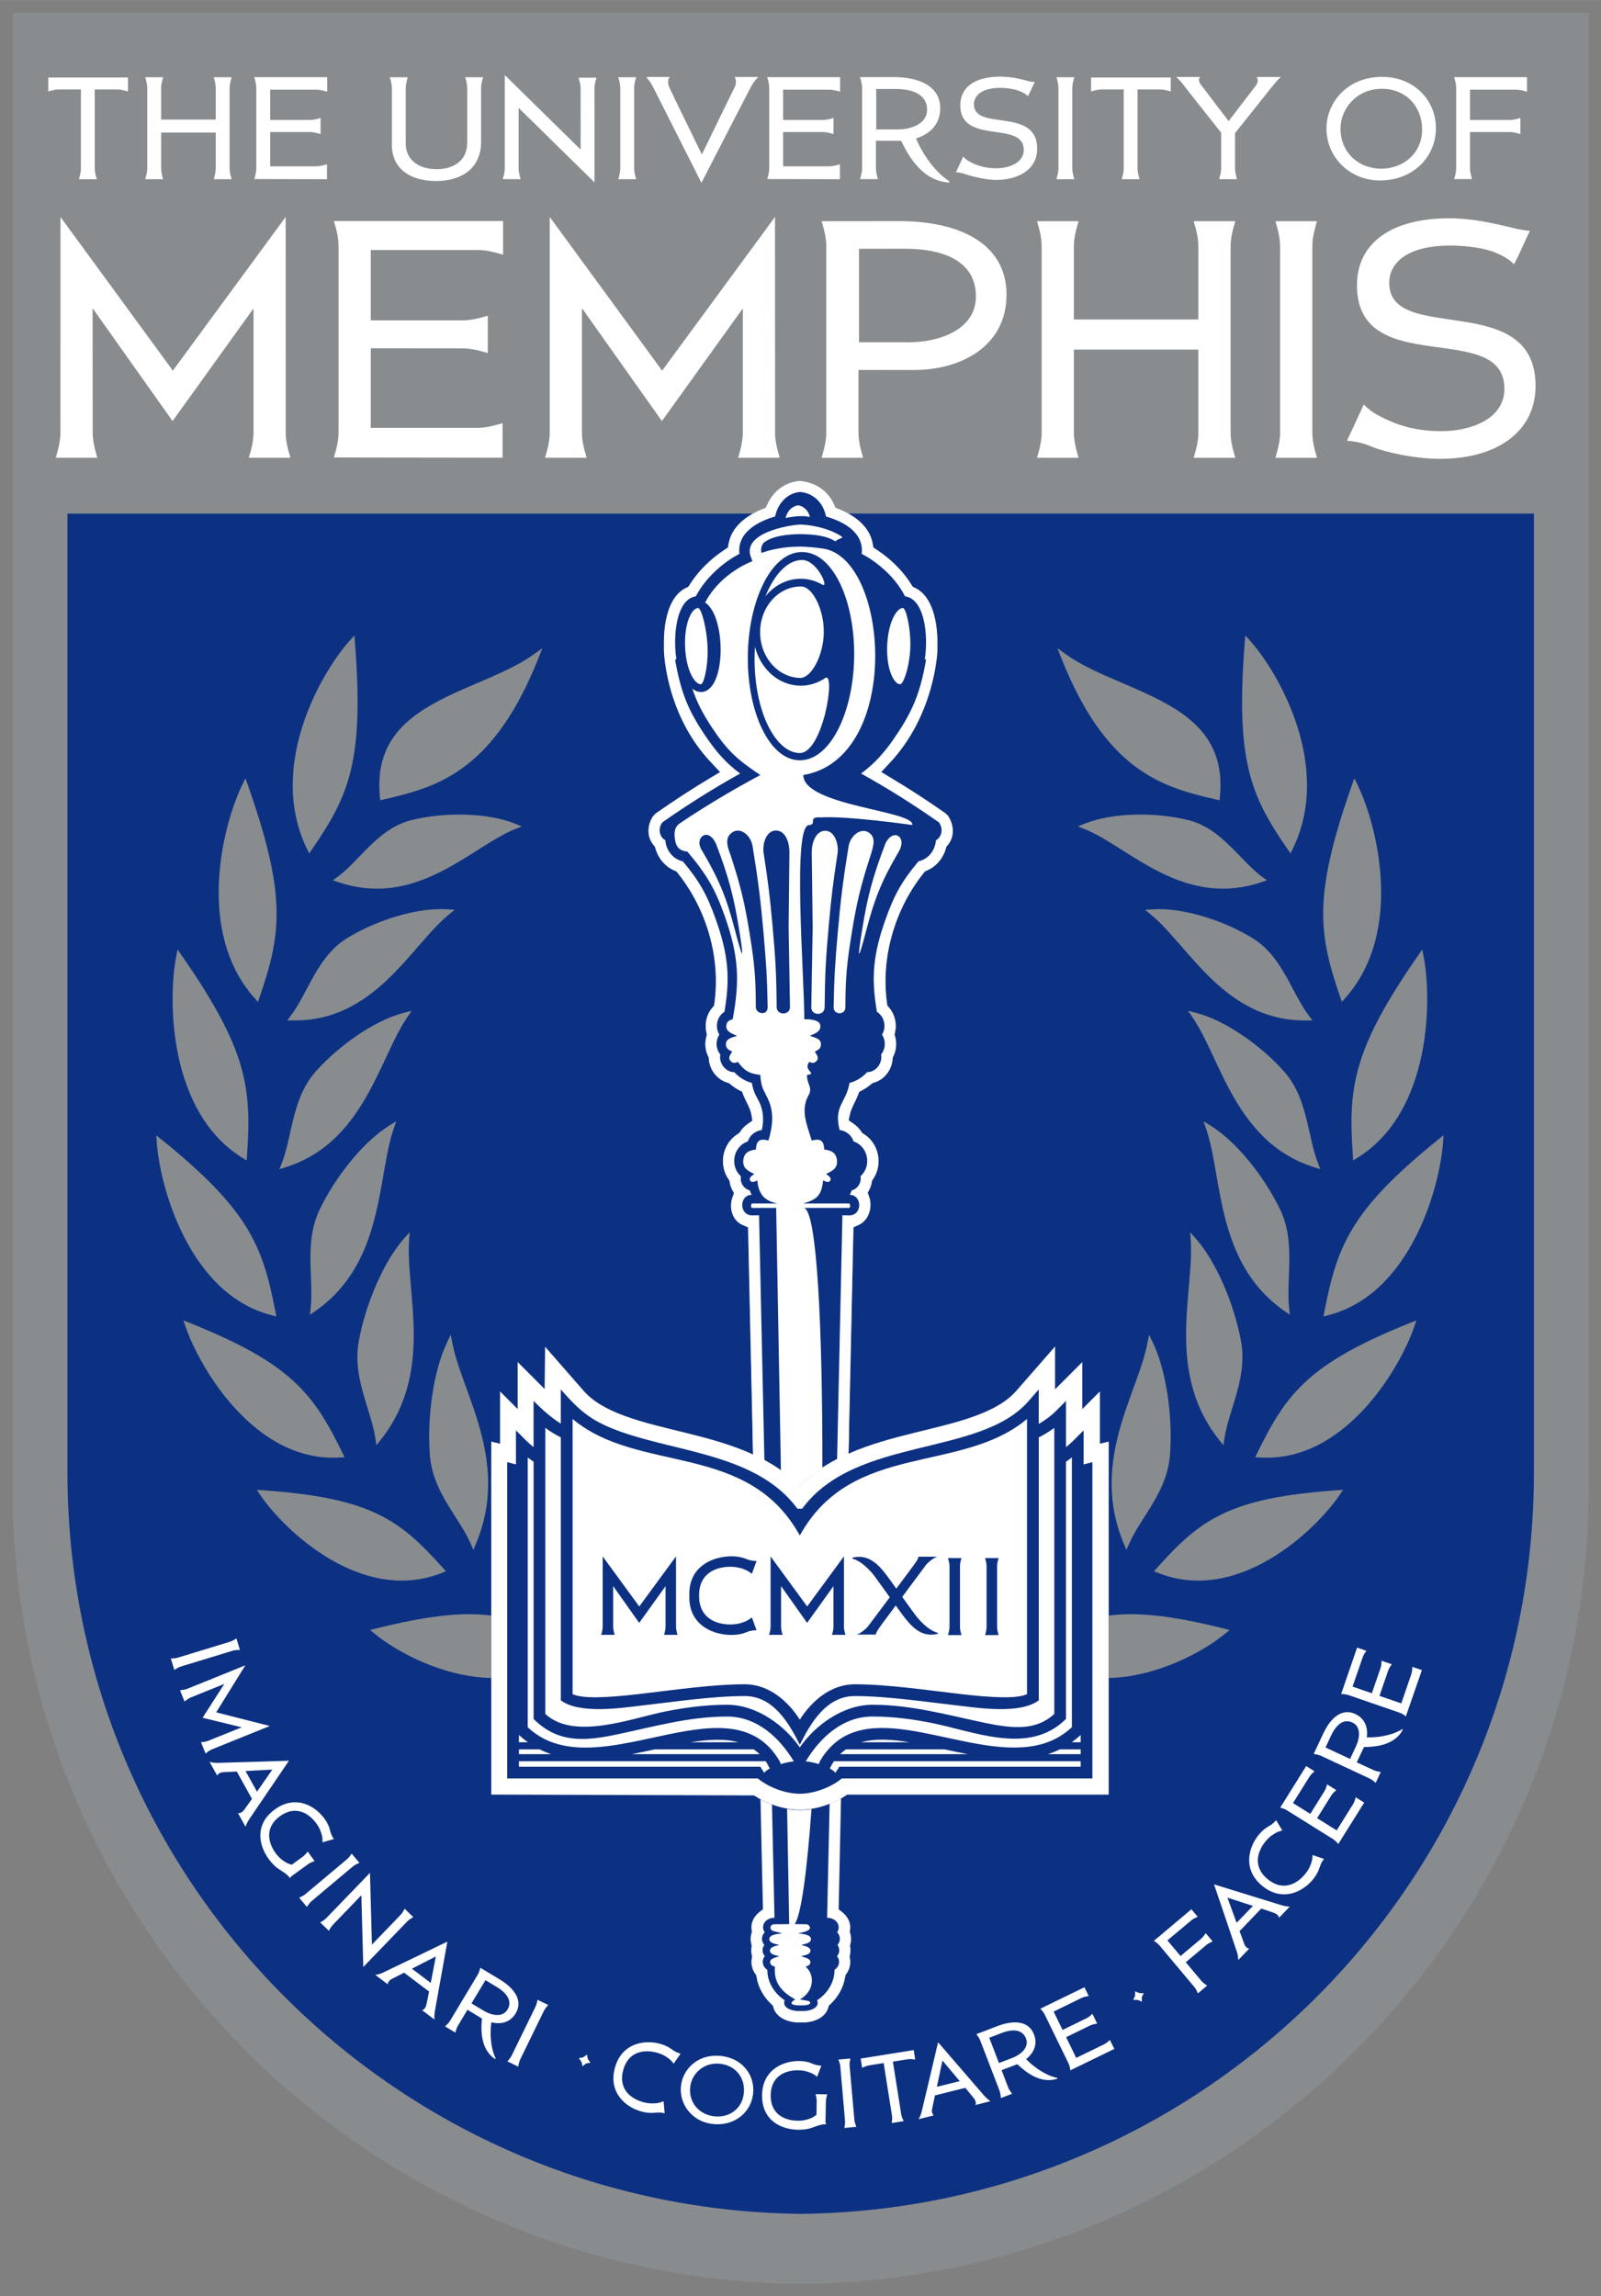 <?xml version="1.0" encoding="UTF-8" standalone="no"?>
<svg xmlns:rdf="http://www.w3.org/1999/02/22-rdf-syntax-ns#" xmlns="http://www.w3.org/2000/svg" xml:space="preserve" height="182.08" width="127" version="1.1" xmlns:cc="http://creativecommons.org/ns#" xmlns:dc="http://purl.org/dc/elements/1.1/" viewBox="0 0 127.001 182.076"><rect x="0" y="0" width="127.001" height="182.076" fill="#808080" stroke="none"/><g transform="matrix(1.75 0 0 1.75 .018 .241)"><path fill="#888c8f" d="m0.557 0.438v66.838c0 19.798 15.966 35.871 35.729 36.082 19.746-0.212 35.713-16.286 35.713-36.082v-66.838h-71.441z"/><path fill="#fff" d="m24.634 62.036v-1.854c0.954 1.211 1.519 1.733 2.933 2.293 2.84 1.123 6.698 1.254 8.632 4.172h0.116 0.116c2.608-3.939 8.67-2.791 11.061-5.826l0.504-0.64v1.87c0.317-0.205 0.603-0.437 0.841-0.701l0.491-0.544v2.502c0.133-0.118 0.256-0.239 0.371-0.365l0.491-0.544v1.845l0.429-0.123v17.142l-12.251 0.001c-0.535 0.493-1.371 0.828-2.052 0.828-0.681 0-1.516-0.335-2.052-0.828l-12.251-0.001v-17.142l0.429 0.123v-1.845l0.491 0.544c0.113 0.126 0.237 0.247 0.371 0.365v-2.502c0.484 0.537 0.891 0.924 1.332 1.229"/><path fill="#0d3182" d="m69.521 23.136v43.446c0 18.434-14.844 33.399-33.229 33.596-18.402-0.199-33.246-15.164-33.246-33.597v-43.446h31.075c-0.539 0.3-0.99 0.741-1.103 1.365l-0.031 0.172-0.146 0.096c-0.515 0.338-1.129 0.863-1.583 1.581l-0.062 0.098-0.105 0.051c-0.449 0.217-0.71 0.685-0.851 1.206-0.117 0.427-0.155 0.895-0.152 1.296l0.001 0.336s0.052 2.934 2.201 5.139l0.345 0.369-0.434 0.26c-0.84 0.502-1.655 1.034-2.489 1.616l-0.116 0.122c-0.27 0.398-0.294 0.938 0.025 1.314l0.058 0.066 0.024 0.084c0.126 0.435 0.43 0.815 0.86 1l0.094 0.041 0.064 0.08c1.299 1.629 1.942 3.81 1.659 5.881l-0.016 0.12-0.079 0.091c-0.265 0.307-0.359 0.733-0.271 1.121l0.022 0.098-0.026 0.098c-0.077 0.29-0.052 0.605 0.077 0.879l0.033 0.068 0.006 0.075c0.039 0.48 0.367 0.916 0.835 1.058l0.083 0.024 0.064 0.055c0.12 0.1 0.251 0.19 0.39 0.263l0.136 0.072 0.055 0.145c0.026 0.07 0.055 0.135 0.085 0.198 0.05 0.107 0.102 0.206 0.15 0.309 0.056 0.12 0.109 0.251 0.134 0.406l0.041 0.253-0.211 0.147c-0.131 0.091-0.245 0.207-0.334 0.341l-0.049 0.072-0.075 0.048c-0.689 0.429-0.868 1.379-0.42 2.04l0.05 0.074 0.015 0.087c0.019 0.11 0.055 0.217 0.106 0.316l0.084 0.16-0.062 0.17c-0.179 0.485-0.02 1.074 0.458 1.276l0.242 0.102 0.225 10.294c-1.001-0.459-2.07-0.736-3.034-0.976-0.968-0.24-1.936-0.458-2.8-0.776-0.821-0.302-1.436-0.661-1.855-1.141l-1.741-1.991-0.02 1.919-1.222-1.224v2.131l-0.799-0.799v2.371l-0.398-0.099v15.996l11.905 0.037c0.1 0.066 0.221 0.139 0.357 0.21 0.41 0.214 1.024 0.449 1.732 0.449 0.709 0 1.321-0.235 1.732-0.449 0.15-0.079 0.282-0.159 0.406-0.244l11.856-0.001v-15.999l-0.399 0.099v-2.371l-0.797 0.799v-2.131l-1.236 1.236v-1.94l-1.748 2c-0.42 0.48-1.034 0.839-1.855 1.141-0.865 0.319-1.833 0.536-2.8 0.776-0.94 0.234-1.976 0.504-2.959 0.939l0.224-10.258 0.235-0.105c0.469-0.211 0.645-0.811 0.471-1.289l-0.061-0.166 0.08-0.158c0.049-0.096 0.084-0.2 0.101-0.306l0.015-0.087 0.05-0.074c0.448-0.661 0.268-1.611-0.42-2.04l-0.075-0.048-0.05-0.072c-0.09-0.136-0.206-0.254-0.341-0.346l-0.225-0.155 0.058-0.268c0.026-0.124 0.074-0.246 0.13-0.369 0.05-0.109 0.106-0.217 0.158-0.329 0.03-0.062 0.058-0.125 0.083-0.189l0.055-0.142 0.135-0.071c0.141-0.074 0.274-0.164 0.394-0.265l0.065-0.055 0.081-0.024c0.468-0.141 0.796-0.578 0.835-1.058l0.006-0.075 0.031-0.068c0.13-0.274 0.156-0.59 0.079-0.879l-0.028-0.098 0.022-0.098c0.087-0.39-0.005-0.814-0.27-1.121l-0.08-0.091-0.016-0.12c-0.285-2.071 0.357-4.251 1.656-5.881l0.064-0.08 0.094-0.041c0.43-0.185 0.734-0.565 0.859-1l0.025-0.084 0.056-0.066c0.315-0.371 0.297-0.907 0.01-1.335l-0.124-0.116c-0.807-0.565-1.625-1.097-2.467-1.601l-0.434-0.26 0.345-0.369c2.105-2.205 2.199-5.139 2.199-5.139l0.001-0.335c0.004-0.921-0.201-2.114-1.014-2.502l-0.107-0.052-0.062-0.1c-0.448-0.718-1.058-1.241-1.571-1.579l-0.147-0.096-0.03-0.172c-0.113-0.624-0.564-1.066-1.103-1.365h31.078z"/><path d="m22.871 3.262v4.225c0 0.165-0.044 0.332-0.092 0.492h0.812c-0.048-0.16-0.092-0.327-0.092-0.492v-2.738l3.439 3.377s-0.002-4.12-0.002-4.256c0-0.165 0.044-0.33 0.092-0.49h-0.812c0.048 0.16 0.092 0.325 0.092 0.49 0 0.136 0.002 2.769 0.002 2.769l-3.439-3.377zm22.453 0.072c-1.14 0-1.805 0.473-1.805 1.297 0 1.825 2.877 0.666 2.877 2.022 0 0.586-0.658 0.832-1.24 0.832-0.489 0-0.837-0.102-1.219-0.301-0.087-0.045-0.186-0.125-0.287-0.225-0.075 0.156-0.248 0.542-0.328 0.707 0.144 0.007 0.311 0.043 0.461 0.096 0.239 0.085 0.9 0.252 1.352 0.252 0.997 0 1.869-0.456 1.869-1.412 0-1.915-2.867-0.78-2.867-2.014 0-0.456 0.445-0.746 1.195-0.746 0.31 0 0.659 0.059 0.877 0.146 0.116 0.048 0.286 0.129 0.375 0.232 0.077-0.133 0.246-0.512 0.311-0.645-0.029 0-0.199-0.007-0.314-0.043-0.385-0.117-0.829-0.199-1.256-0.199zm17.318 0.01c-1.581 0-2.525 1.155-2.525 2.346 0 1.251 1.011 2.348 2.43 2.348 1.476 0 2.531-1.047 2.531-2.371 0-1.256-0.973-2.322-2.436-2.322zm-33.357 0.006c0.105 0.13 0.225 0.289 0.309 0.455 0.147 0.291 2.191 4.34 2.191 4.34s2.102-4.082 2.24-4.342c0.096-0.182 0.232-0.361 0.34-0.453h-1.08c0.084 0.111 0.083 0.313 0.01 0.455-0.106 0.203-1.49 3.055-1.49 3.055s-1.432-2.924-1.488-3.07c-0.056-0.145-0.068-0.361 0.04-0.44h-1.07zm24.018 0c0.131 0.109 0.281 0.285 0.391 0.434 0.174 0.234 1.138 1.444 1.65 2.088v1.617c0 0.165-0.044 0.33-0.092 0.49h0.811c-0.048-0.16-0.09-0.325-0.09-0.49v-1.598c0.497-0.621 1.447-1.808 1.672-2.096 0.121-0.155 0.289-0.344 0.408-0.445h-1.102c0.084 0.111 0.061 0.262-0.035 0.389-0.571 0.749-1.232 1.609-1.232 1.609s-0.776-1.01-1.273-1.67c-0.084-0.111-0.108-0.256-0.008-0.328h-1.1zm-12.812 0.004c-0.341 0-1.378 0.002-1.516 0.002 0.048 0.16 0.094 0.325 0.094 0.49v3.644c0 0.165-0.046 0.33-0.094 0.488h0.812c-0.048-0.159-0.092-0.323-0.092-0.488v-1.252s0.652 0.002 1.082 0.002c0.02 0 0.039-0 0.059-0.002 0.339 0.713 0.987 1.838 2.186 1.893 0-0.028 0.004-0.025 0-0.057-0.713-0.456-1.277-1.361-1.508-1.941 0.618-0.19 1.096-0.636 1.096-1.363 0-0.996-0.932-1.416-2.119-1.416zm-28.975 0.002c0.048 0.16 0.092 0.327 0.092 0.492v3.637c0 0.165-0.044 0.33-0.092 0.49 0.136 0 3.295 0.006 3.295 0.006v-0.676c-0.16 0.047-0.325 0.092-0.49 0.092h-2.084v-1.553h1.795c0.165 0 0.33 0.044 0.49 0.092v-0.73c-0.16 0.049-0.325 0.092-0.49 0.092h-1.795v-1.373h2.094c0.165 0 0.33 0.044 0.49 0.092v-0.66h-3.305zm23.252 0c0.048 0.16 0.09 0.327 0.09 0.492v3.637c0 0.165-0.042 0.33-0.09 0.49 0.136 0 3.295 0.006 3.295 0.006v-0.676c-0.16 0.047-0.327 0.092-0.492 0.092h-2.084v-1.553h1.795c0.165 0 0.331 0.044 0.49 0.092v-0.73c-0.159 0.049-0.325 0.092-0.49 0.092h-1.795v-1.373h2.094c0.165 0 0.331 0.044 0.49 0.092v-0.66h-3.303zm31.137 0c0.048 0.16 0.092 0.327 0.092 0.492v3.637c0 0.165-0.044 0.33-0.092 0.49h0.812c-0.049-0.16-0.093-0.325-0.093-0.49v-1.641h1.795c0.165 0 0.33 0.044 0.49 0.092v-0.73c-0.16 0.049-0.325 0.092-0.49 0.092h-1.795v-1.373h2.094c0.165 0 0.33 0.044 0.49 0.092v-0.66h-3.305zm-59.332 0.006c0.048 0.16 0.092 0.325 0.092 0.49v3.639c0 0.165-0.044 0.33-0.092 0.49h0.811c-0.048-0.16-0.09-0.325-0.09-0.49v-1.623h2.475v1.623c0 0.165-0.042 0.33-0.09 0.49h0.811c-0.048-0.16-0.092-0.325-0.092-0.49v-3.639c0-0.165 0.044-0.33 0.092-0.49h-0.811c0.048 0.16 0.09 0.325 0.09 0.49v1.428h-2.475v-1.428c0-0.165 0.044-0.33 0.092-0.49h-0.811-0.002zm11.088 0c0.049 0.16 0.092 0.325 0.092 0.49v2.568c0 1.048 0.778 1.643 2.01 1.643 1.165 0 2.035-0.589 2.035-1.777v-2.434c0-0.165 0.042-0.33 0.09-0.49h-0.811c0.048 0.16 0.092 0.325 0.092 0.49v2.463c0 0.831-0.616 1.211-1.389 1.211-0.826 0-1.398-0.435-1.398-1.156v-2.518c0-0.165 0.044-0.33 0.092-0.49h-0.812zm10.354 0c0.048 0.16 0.092 0.325 0.092 0.49v3.637c0 0.165-0.044 0.332-0.092 0.492h0.811c-0.048-0.16-0.09-0.327-0.09-0.492v-3.637c0-0.165 0.042-0.33 0.09-0.49h-0.811zm19.863 0c0.048 0.16 0.09 0.325 0.09 0.49v3.637c0 0.165-0.042 0.332-0.09 0.492h0.811c-0.049-0.16-0.093-0.327-0.093-0.492v-3.637c0-0.165 0.044-0.33 0.092-0.49h-0.811zm-42.086 0.01-3.613 0.002v0.631c0.16-0.048 0.325-0.092 0.49-0.092h0.988v3.578c0 0.165-0.042 0.331-0.09 0.49h0.812c-0.05-0.159-0.095-0.325-0.095-0.49v-3.578h1.014c0.165 0 0.332 0.044 0.492 0.092v-0.633zm47.268 0-3.613 0.002v0.631c0.16-0.048 0.325-0.092 0.49-0.092h0.99v3.578c0 0.165-0.044 0.331-0.092 0.49h0.812c-0.049-0.159-0.092-0.325-0.092-0.49v-3.578h1.014c0.165 0 0.33 0.044 0.49 0.092v-0.633zm9.559 0.512c1.117 0 1.834 0.816 1.834 1.848 0 1.045-0.813 1.772-1.855 1.772-1.044 0-1.844-0.752-1.844-1.81 0-0.919 0.743-1.809 1.865-1.809zm-22.91 0.01h0.889c0.811 0 1.416 0.275 1.416 0.938 0 0.644-0.721 0.895-1.342 0.895h-0.963v-1.832zm-4.588 5.795l-5.117 6.967-5.094-6.963v9.771c0 0.383-0.102 0.767-0.213 1.139h1.885c-0.11-0.371-0.213-0.756-0.213-1.139v-5.639l3.625 5.115 3.668-5.104v5.627c0 0.383-0.102 0.767-0.213 1.139h1.885c-0.11-0.371-0.211-0.756-0.211-1.139 0-0.318-0.002-9.775-0.002-9.775zm-22.182 0.002-5.113 6.965-5.094-6.963s-0.002 9.454-0.002 9.771c0 0.383-0.102 0.767-0.213 1.139h1.885c-0.11-0.371-0.211-0.756-0.211-1.138 0-0.318-0.004-5.639-0.004-5.639l3.625 5.115 3.67-5.104v5.627c0 0.383-0.102 0.767-0.213 1.139h1.885c-0.111-0.371-0.213-0.756-0.213-1.139 0-0.317-0.002-9.77-0.002-9.773zm52.754 0.061c-2.645 0-4.193 1.126-4.193 3.037 0 4.295 6.684 1.509 6.684 4.691 0 1.36-1.51 1.918-2.861 1.918-1.136 0-1.965-0.246-2.85-0.709-0.203-0.106-0.432-0.264-0.664-0.498-0.175 0.364-0.577 1.26-0.764 1.643 0.336 0.019 0.729 0.097 1.07 0.244 0.604 0.261 1.991 0.574 3.139 0.574 2.666 0 4.342-1.284 4.342-3.299 0-4.406-6.633-1.848-6.633-4.668 0-1.012 0.965-1.697 2.75-1.697 0.714 0 1.538 0.106 2.035 0.309 0.269 0.109 0.662 0.299 0.869 0.541 0.176-0.309 0.571-1.208 0.721-1.516-0.065 0-0.423-0.046-0.73-0.123-0.907-0.226-1.926-0.447-2.915-0.447zm-50.568 0.121c0.111 0.369 0.211 0.754 0.211 1.137v8.44c0 0.383-0.1 0.769-0.211 1.141 0.316 0 7.646 0.01 7.646 0.01v-1.566c-0.371 0.111-0.756 0.213-1.139 0.213h-4.836v-3.606s3.847 0.004 4.164 0.004c0.383 0 0.769 0.102 1.141 0.213v-1.693c-0.371 0.11-0.758 0.211-1.141 0.211h-4.164v-3.188h4.857c0.384 0 0.769 0.102 1.141 0.213v-1.527h-7.67zm25.621 0.008c-0.795 0-3.196 0.004-3.512 0.004 0.109 0.37 0.211 0.756 0.211 1.139v8.441c0 0.384-0.103 0.769-0.213 1.139h1.883c-0.11-0.37-0.211-0.755-0.211-1.139v-2.842s1.513 0.004 2.512 0.004c2.151 0 4.199-1.087 4.199-3.412 0-2.311-2.112-3.333-4.867-3.334h-0.002zm6.252 0.004c0.11 0.371 0.211 0.756 0.211 1.139v8.441c0 0.383-0.101 0.767-0.211 1.139h1.883c-0.111-0.371-0.213-0.756-0.213-1.139v-3.764h5.643v3.764c0 0.383-0.102 0.767-0.213 1.139h1.887c-0.111-0.371-0.213-0.756-0.213-1.139v-8.441c0-0.383 0.102-0.767 0.213-1.139h-1.887c0.111 0.371 0.213 0.756 0.213 1.139v3.312h-5.643v-3.312c0-0.383 0.102-0.767 0.213-1.139h-1.883zm10.805 0c0.111 0.371 0.213 0.756 0.213 1.139v8.441c0 0.383-0.102 0.767-0.213 1.139h1.885c-0.11-0.371-0.211-0.756-0.211-1.139v-8.441c0-0.383 0.101-0.767 0.211-1.139h-1.885zm-16.815 1.246c1.883 0 3.24 0.625 3.24 2.162 0 1.492-1.623 2.078-3.064 2.078-0.603 0-2.236-0.002-2.236-0.002v-4.234s1.443-0.004 2.061-0.004zm-4.766 10.523c-0.672 0.066-1.186 0.474-1.453 1.066l-0.066 0.148-0.154 0.062c-0.713 0.287-1.392 0.786-1.534 1.571l-0.029 0.172-0.148 0.096c-0.515 0.339-1.127 0.863-1.582 1.582l-0.062 0.098-0.105 0.051c-0.449 0.217-0.71 0.684-0.852 1.205-0.116 0.428-0.154 0.896-0.152 1.297l0.002 0.336s0.052 2.934 2.201 5.139l0.344 0.371-0.434 0.258c-0.84 0.502-1.655 1.035-2.488 1.617l-0.115 0.121c-0.27 0.398-0.295 0.938 0.023 1.315l0.059 0.066 0.023 0.086c0.126 0.434 0.429 0.813 0.859 0.998l0.094 0.041 0.064 0.08c1.299 1.629 1.942 3.81 1.658 5.881l-0.016 0.121-0.078 0.09c-0.265 0.307-0.36 0.732-0.271 1.121l0.021 0.1-0.025 0.096c-0.077 0.29-0.052 0.605 0.078 0.879l0.031 0.068 0.006 0.074c0.039 0.48 0.37 0.917 0.836 1.059l0.082 0.023 0.064 0.055c0.119 0.1 0.25 0.189 0.389 0.262l0.137 0.072 0.055 0.146c0.026 0.07 0.056 0.135 0.086 0.197 0.05 0.107 0.103 0.206 0.15 0.309 0.056 0.12 0.108 0.251 0.133 0.406l0.041 0.254-0.209 0.146c-0.133 0.091-0.247 0.206-0.336 0.34l-0.049 0.072-0.074 0.049c-0.689 0.429-0.867 1.378-0.42 2.039l0.049 0.074 0.016 0.088c0.019 0.11 0.054 0.218 0.105 0.316l0.084 0.16-0.062 0.17c-0.179 0.485-0.019 1.073 0.459 1.275l0.242 0.104 0.225 10.293c0.767 0.351 1.494 0.808 2.106 1.435 0.65-0.65 1.42-1.116 2.223-1.473l0.223-10.258 0.234-0.105c0.469-0.211 0.646-0.812 0.473-1.289l-0.062-0.166 0.08-0.156c0.049-0.096 0.084-0.2 0.102-0.307l0.016-0.088 0.049-0.074c0.449-0.661 0.269-1.61-0.42-2.039l-0.074-0.049-0.049-0.072c-0.091-0.136-0.207-0.253-0.342-0.346l-0.225-0.154 0.057-0.268c0.026-0.124 0.075-0.247 0.131-0.369 0.05-0.11 0.105-0.217 0.156-0.328 0.03-0.062 0.057-0.126 0.082-0.189l0.057-0.143 0.135-0.07c0.141-0.074 0.273-0.164 0.393-0.266l0.066-0.055 0.08-0.023c0.468-0.141 0.797-0.579 0.836-1.059l0.006-0.074 0.033-0.068c0.129-0.274 0.155-0.589 0.076-0.879l-0.025-0.098 0.021-0.098c0.087-0.389-0.006-0.814-0.271-1.121l-0.078-0.09-0.018-0.121c-0.285-2.071 0.358-4.251 1.656-5.881l0.064-0.08 0.094-0.041c0.43-0.185 0.732-0.565 0.857-1l0.025-0.084 0.057-0.066c0.315-0.371 0.297-0.906 0.01-1.334l-0.123-0.117c-0.807-0.565-1.626-1.098-2.469-1.602l-0.432-0.26 0.344-0.369c2.11-2.203 2.204-5.137 2.204-5.137v-0.334c0.004-0.921-0.201-2.114-1.014-2.504l-0.107-0.051-0.062-0.102c-0.448-0.718-1.057-1.241-1.571-1.578l-0.148-0.096-0.029-0.172c-0.141-0.785-0.818-1.285-1.533-1.57l-0.154-0.061-0.068-0.15c-0.272-0.605-0.809-1.002-1.562-1.067zm-25.515 52.45c-0.095 0.061-0.192 0.119-0.301 0.152-0.089 0.026-2.251 0.687-2.34 0.715-0.107 0.033-0.22 0.039-0.332 0.041 0.025 0.085 0.131 0.43 0.158 0.52 0.095-0.061 0.191-0.124 0.299-0.156 0.089-0.028 2.25-0.687 2.34-0.715 0.107-0.033 0.22-0.035 0.334-0.037-0.028-0.089-0.133-0.435-0.158-0.52zm50.799 0.416s-0.693 2.013-0.723 2.102c0.114 0.001 0.226 0.011 0.332 0.047 0.087 0.031 2.227 0.768 2.311 0.797 0.107 0.036 0.204 0.098 0.291 0.166 0.03-0.089 0.727-2.094 0.727-2.094-0.089-0.03-0.344-0.117-0.432-0.146-0.005 0.109-0.013 0.224-0.047 0.328-0.03 0.087-0.455 1.326-0.455 1.326s-0.901-0.31-0.99-0.34c0 0 0.363-1.054 0.393-1.139 0.036-0.106 0.102-0.204 0.166-0.293-0.085-0.03-0.373-0.128-0.461-0.158-0.005 0.11-0.013 0.226-0.049 0.332-0.03 0.085-0.393 1.139-0.393 1.139-0.089-0.03-0.786-0.27-0.875-0.301 0 0 0.429-1.246 0.459-1.33 0.036-0.107 0.101-0.2 0.166-0.293-0.089-0.03-0.332-0.113-0.42-0.143zm-50.393 0.801s-2.547 1.03-2.633 1.065c-0.101 0.041-0.218 0.055-0.33 0.066 0.035 0.086 0.17 0.422 0.205 0.508 0.089-0.069 0.182-0.14 0.283-0.182 0.086-0.034 1.52-0.613 1.52-0.613l-0.984 1.533 1.775 0.432s-1.431 0.576-1.518 0.611c-0.101 0.041-0.216 0.058-0.33 0.066 0.035 0.086 0.171 0.425 0.205 0.508 0.09-0.069 0.184-0.14 0.285-0.182 0.086-0.035 2.631-1.062 2.631-1.062l-2.432-0.619 1.322-2.131zm49.879 2.127c-0.417 0.041-0.771 0.43-1.023 0.971-0.096 0.207-0.39 0.834-0.43 0.918 0.113 0.018 0.224 0.036 0.326 0.084 0.081 0.037 2.13 0.994 2.211 1.031 0.101 0.048 0.188 0.121 0.273 0.195 0.04-0.084 0.193-0.411 0.23-0.492-0.111-0.018-0.225-0.036-0.326-0.084-0.081-0.039-0.677-0.315-0.762-0.354 0 0 0.19-0.397 0.312-0.658 0.005-0.01 0.011-0.024 0.016-0.035 0.525-0.004 1.394-0.078 1.766-0.793-0.018-0.007-0.014-0.011-0.033-0.016-0.48 0.304-1.19 0.39-1.607 0.367 0.061-0.426-0.074-0.847-0.518-1.053-0.151-0.071-0.297-0.096-0.436-0.082zm0.014 0.41c0.092-0.009 0.19 0.01 0.291 0.057 0.39 0.182 0.338 0.69 0.162 1.066-0.074 0.158-0.271 0.583-0.271 0.583l-1.113-0.52s0.176-0.377 0.252-0.539c0.172-0.369 0.403-0.624 0.68-0.648zm-47.92 1.787s-3.034 0.096-3.228 0.098c-0.135 0.004-0.281-0.017-0.371-0.051l0.348 0.625c0.037-0.084 0.154-0.149 0.264-0.152 0.046-0.004 0.3-0.015 0.625-0.031l0.688 1.24c-0.194 0.276-0.35 0.491-0.371 0.518-0.066 0.08-0.188 0.159-0.266 0.121l0.342 0.617c0.041-0.102 0.096-0.22 0.166-0.326l1.805-2.658zm46.113 0.242s-1.129 1.806-1.178 1.885c0.111 0.028 0.217 0.063 0.312 0.123 0.08 0.049 1.997 1.247 2.072 1.295 0.096 0.059 0.178 0.144 0.248 0.229 0.049-0.079 1.176-1.877 1.176-1.877-0.079-0.049-0.306-0.19-0.385-0.24-0.029 0.106-0.062 0.216-0.119 0.309-0.05 0.079-0.744 1.191-0.744 1.191s-0.807-0.506-0.887-0.555c0 0 0.591-0.946 0.639-1.022 0.06-0.096 0.146-0.176 0.229-0.248-0.076-0.048-0.337-0.21-0.416-0.26-0.03 0.106-0.063 0.218-0.123 0.314-0.048 0.075-0.639 1.022-0.639 1.022-0.079-0.05-0.704-0.44-0.783-0.49 0 0 0.7-1.118 0.746-1.193 0.06-0.096 0.144-0.17 0.229-0.246-0.08-0.049-0.298-0.186-0.377-0.236zm-46.863 0.16s-0.355 0.512-0.697 1l-0.52-0.936 1.217-0.064zm25.771 1.31c-0.041 0.022-0.082 0.047-0.127 0.07-0.411 0.214-1.024 0.449-1.732 0.449-0.709 0-1.323-0.235-1.734-0.449l-0.051-0.027 0.111 4.975-0.16 0.125c-0.25 0.199-0.4 0.49-0.354 0.807l0.012 0.086-0.023 0.082c-0.044 0.155-0.044 0.318-0.004 0.473l0.02 0.08-0.012 0.082c-0.016 0.109-0.013 0.221 0.01 0.328l0.02 0.08-0.016 0.082c-0.044 0.24 0.01 0.488 0.15 0.691l0.053 0.076 0.016 0.09c0.074 0.46 0.311 0.882 0.658 1.211l0.078 0.074 0.031 0.105c0.138 0.461 0.695 0.662 1.143 0.658h0.188c0.449 0.006 1.01-0.193 1.148-0.658l0.031-0.105 0.08-0.074c0.346-0.33 0.583-0.751 0.656-1.211l0.016-0.09 0.051-0.076c0.14-0.204 0.197-0.451 0.152-0.691l-0.016-0.082 0.018-0.08c0.024-0.107 0.028-0.219 0.012-0.328l-0.012-0.082 0.02-0.08c0.04-0.156 0.038-0.32-0.006-0.475l-0.021-0.082 0.01-0.086c0.046-0.316-0.109-0.606-0.361-0.805l-0.156-0.125 0.107-5.018zm-24.803 0.172c-0.271 0.013-0.56 0.108-0.852 0.32-1.163 0.845-0.562 2.109 0.07 2.629 0.141 0.114 0.476 0.277 0.617 0.492 0.018-0.022 0.021-0.058 0.053-0.082 0.258-0.186 0.76-0.553 0.76-0.553 0.087-0.064 0.195-0.106 0.299-0.143l-0.312-0.432c-0.066 0.086-0.141 0.175-0.229 0.238l-0.498 0.361c-0.105-0.034-0.213-0.07-0.301-0.131l-0.096-0.064c-0.409-0.271-1.1-1.303-0.135-2.004 0.967-0.703 1.734 0.273 1.865 0.744l0.033 0.111c0.031 0.102 0.033 0.217 0.031 0.328l0.516-0.15c-0.061-0.09-0.117-0.187-0.146-0.295l-0.033-0.113-0.012-0.049c-0.152-0.536-0.813-1.244-1.626-1.207l-0.002-0.002zm44.533 0.811c-0.077 0.083-0.156 0.168-0.25 0.223l-0.105 0.062-0.045 0.029c-0.65 0.389-1.359 1.747-0.221 2.67 1.139 0.921 2.32-0.055 2.564-0.771l0.02-0.049 0.041-0.117c0.033-0.104 0.099-0.2 0.164-0.293l-0.516-0.176c-0.005 0.11-0.015 0.226-0.051 0.332l-0.039 0.109c-0.163 0.474-0.993 1.425-1.938 0.66-0.945-0.765-0.187-1.776 0.242-2.033l0.098-0.061c0.096-0.058 0.209-0.092 0.316-0.119l-0.281-0.467zm-41.906 1.514c-0.064 0.094-0.129 0.185-0.215 0.258-0.071 0.06-1.804 1.514-1.875 1.572-0.086 0.074-0.189 0.122-0.291 0.168 0.058 0.068 0.291 0.345 0.35 0.416 0.064-0.094 0.127-0.187 0.213-0.26 0.071-0.06 1.804-1.514 1.875-1.574 0.086-0.072 0.19-0.116 0.293-0.162-0.06-0.072-0.293-0.349-0.35-0.418zm0.83 0.873s-1.917 1.984-1.982 2.051c-0.075 0.079-0.176 0.139-0.273 0.195 0.064 0.061 0.328 0.315 0.395 0.379 0.05-0.102 0.109-0.202 0.186-0.279 0.065-0.068 1.283-1.332 1.283-1.332l0.088 3.25s1.929-1.999 1.994-2.066c0.075-0.077 0.176-0.137 0.273-0.193-0.068-0.065-0.326-0.316-0.393-0.381-0.054 0.1-0.111 0.204-0.186 0.281-0.065 0.068-1.297 1.346-1.297 1.346l-0.088-3.25zm38.26 0.52s0.98 2.874 1.037 3.061c0.044 0.129 0.066 0.273 0.059 0.369l0.498-0.514c-0.091-0.013-0.186-0.105-0.221-0.209-0.018-0.043-0.105-0.283-0.215-0.588l0.984-1.022c0.321 0.104 0.574 0.191 0.604 0.205 0.098 0.039 0.206 0.134 0.193 0.219l0.492-0.51c-0.11-0.009-0.24-0.026-0.361-0.062l-3.07-0.949zm0.605 0.6s0.594 0.191 1.16 0.377l-0.741 0.765-0.418-1.144zm-1.63 0.529s-1.632 1.372-1.703 1.432c0.096 0.061 0.187 0.125 0.26 0.211 0.06 0.071 1.512 1.804 1.572 1.875 0.072 0.086 0.122 0.189 0.164 0.295l0.42-0.354c-0.094-0.064-0.187-0.125-0.26-0.213-0.06-0.071-0.651-0.777-0.709-0.846 0 0 0.855-0.715 0.926-0.775 0.086-0.072 0.188-0.122 0.293-0.166-0.059-0.071-0.256-0.306-0.316-0.377-0.061 0.096-0.129 0.187-0.215 0.26-0.071 0.06-0.924 0.777-0.924 0.777-0.058-0.068-0.536-0.636-0.596-0.709 0 0 1.011-0.846 1.082-0.906 0.083-0.07 0.187-0.119 0.291-0.164-0.06-0.072-0.225-0.269-0.285-0.34zm-33.729 1.467s-2.733 1.32-2.91 1.4c-0.122 0.06-0.263 0.099-0.359 0.104l0.57 0.43c0.001-0.091 0.081-0.196 0.18-0.242 0.041-0.022 0.267-0.139 0.559-0.285l1.133 0.854c-0.064 0.331-0.119 0.591-0.129 0.623-0.028 0.1-0.107 0.22-0.193 0.219l0.564 0.426c-0.004-0.11-0.004-0.242 0.018-0.367l0.568-3.16zm-0.521 0.672s-0.116 0.612-0.23 1.197l-0.854-0.643 1.084-0.555zm2.018 0.512c-0.03 0.109-0.06 0.218-0.119 0.314-0.045 0.076-1.21 2.015-1.256 2.092-0.058 0.096-0.14 0.172-0.223 0.25 0.08 0.048 0.389 0.235 0.465 0.281 0.03-0.11 0.06-0.22 0.119-0.316 0.046-0.076 0.382-0.639 0.43-0.719 0 0 0.375 0.229 0.621 0.377 0.01 0.006 0.025 0.015 0.035 0.02-0.051 0.522-0.07 1.397 0.602 1.842 0.01-0.018 0.013-0.014 0.02-0.033-0.251-0.509-0.261-1.223-0.193-1.637 0.417 0.106 0.847 0.014 1.1-0.404 0.344-0.574-0.05-1.135-0.732-1.545-0.196-0.119-0.787-0.474-0.867-0.521zm0.232 0.561s0.357 0.215 0.51 0.307c0.466 0.28 0.718 0.646 0.488 1.029-0.223 0.369-0.722 0.263-1.078 0.049-0.15-0.09-0.553-0.332-0.553-0.332l0.633-1.053zm27.15 0.318v0.004s-1.914 0.931-1.998 0.973c0.08 0.083 0.151 0.168 0.201 0.27 0.041 0.084 1.034 2.117 1.072 2.197 0.049 0.101 0.074 0.214 0.088 0.324 0.084-0.041 1.992-0.969 1.992-0.969-0.041-0.084-0.158-0.324-0.199-0.408-0.08 0.075-0.167 0.15-0.266 0.199-0.084 0.04-1.262 0.615-1.262 0.615s-0.416-0.856-0.457-0.939c0 0 1.002-0.489 1.082-0.527 0.102-0.05 0.217-0.071 0.324-0.09-0.04-0.08-0.174-0.356-0.215-0.441-0.08 0.075-0.17 0.154-0.27 0.203-0.081 0.039-1.082 0.527-1.082 0.527-0.04-0.084-0.365-0.748-0.406-0.83 0 0 1.184-0.579 1.264-0.619 0.101-0.049 0.214-0.068 0.326-0.088l-0.195-0.4zm2.297 0.186c0.004 0.062 0.001 0.142 0 0.203-0.022 0.066-0.054 0.111-0.08 0.17l-0.006 0.014 0.006 0.002c0.062-0.004 0.137-0.001 0.201 0.004 0.064 0.02 0.186 0.08 0.186 0.08-0.001-0.031 0.001-0.064 0-0.102l-0.004-0.1 0.035-0.074c0.013-0.022 0.024-0.047 0.035-0.072l0.02-0.045-0.004 0.004c-0.062 0.004-0.144-0-0.201-0.004-0.065-0.022-0.188-0.08-0.188-0.08zm-27.088 0.385c-0.02 0.111-0.045 0.22-0.094 0.322-0.041 0.084-1.033 2.115-1.074 2.199-0.049 0.1-0.12 0.186-0.195 0.271 0.08 0.039 0.405 0.198 0.488 0.238 0.02-0.111 0.041-0.223 0.09-0.324 0.041-0.084 1.032-2.115 1.072-2.199 0.05-0.101 0.125-0.186 0.201-0.271-0.084-0.04-0.408-0.198-0.488-0.236zm21.861 1.043c-0.294-0.051-0.652 0.011-1.023 0.154-0.214 0.081-0.858 0.329-0.945 0.361 0.069 0.091 0.136 0.182 0.176 0.287 0.033 0.084 0.843 2.195 0.875 2.277 0.04 0.106 0.051 0.22 0.061 0.332 0.087-0.034 0.424-0.163 0.508-0.195-0.068-0.09-0.138-0.182-0.178-0.287-0.033-0.084-0.266-0.696-0.299-0.783 0 0 0.41-0.153 0.678-0.256 0.011-0.004 0.027-0.01 0.037-0.014 0.38 0.361 1.058 0.911 1.82 0.656-0.006-0.019-0.003-0.019-0.014-0.035-0.556-0.115-1.125-0.546-1.408-0.854 0.339-0.264 0.534-0.658 0.357-1.115-0.119-0.312-0.35-0.478-0.645-0.529zm-0.143 0.359c0.194 0.034 0.346 0.147 0.426 0.355 0.154 0.403-0.236 0.73-0.623 0.879-0.164 0.062-0.604 0.23-0.604 0.23l-0.439-1.145s0.388-0.149 0.555-0.213c0.254-0.098 0.491-0.142 0.686-0.107zm-16.656 0.521v0.002c-0.633-0.01-1.32 0.284-1.557 1.168-0.379 1.414 0.994 2.097 1.748 2.029l0.053-0.002 0.125-0.01c0.107-0.011 0.222 0.01 0.332 0.031l-0.047-0.543c-0.104 0.041-0.215 0.08-0.326 0.09l-0.115 0.006c-0.499 0.044-1.706-0.327-1.391-1.502 0.315-1.175 1.547-0.892 1.957-0.605l0.094 0.066c0.091 0.064 0.168 0.154 0.238 0.24l0.312-0.449c-0.106-0.036-0.217-0.073-0.305-0.137l-0.102-0.07-0.045-0.027c-0.23-0.162-0.591-0.28-0.971-0.286zm13.096 0.002s-0.694 2.954-0.744 3.143c-0.031 0.131-0.088 0.266-0.145 0.344l0.693-0.172c-0.07-0.059-0.102-0.187-0.076-0.293 0.007-0.046 0.062-0.296 0.131-0.613l1.375-0.344c0.217 0.259 0.386 0.465 0.404 0.492 0.061 0.085 0.103 0.223 0.047 0.289l0.686-0.174c-0.088-0.066-0.188-0.147-0.273-0.242l-2.098-2.43zm-1.105 0.355-2.404 0.385c0.014 0.089 0.051 0.327 0.066 0.42 0.099-0.048 0.205-0.096 0.316-0.113 0.096-0.015 0.484-0.078 0.66-0.105 0.071 0.449 0.359 2.272 0.377 2.383 0.018 0.107 0.004 0.223-0.01 0.336 0.089-0.014 0.45-0.071 0.541-0.086-0.051-0.101-0.097-0.209-0.113-0.316-0.013-0.081-0.304-1.921-0.377-2.381 0.165-0.026 0.576-0.091 0.676-0.107 0.107-0.016 0.223-0.004 0.336 0.01-0.015-0.092-0.053-0.331-0.068-0.424zm-14.812 0.205c-0.049 0.04-0.116 0.085-0.166 0.119-0.066 0.021-0.123 0.025-0.186 0.037l-0.014 0.004 0.002 0.006c0.039 0.048 0.081 0.109 0.115 0.164 0.022 0.062 0.045 0.197 0.045 0.197 0.025-0.02 0.052-0.039 0.082-0.061l0.078-0.062 0.08-0.016c0.026-0.003 0.053-0.007 0.08-0.014l0.045-0.008-0.004-0.002c-0.039-0.049-0.084-0.115-0.115-0.164-0.02-0.066-0.043-0.201-0.043-0.201zm5.768 0.051c-0.836 0.041-1.405 0.64-1.5 1.322-0.115 0.82 0.449 1.632 1.377 1.764 0.969 0.135 1.758-0.452 1.881-1.32 0.116-0.824-0.425-1.614-1.383-1.748-0.13-0.018-0.256-0.023-0.375-0.018zm6.172 0.127c-0.094 0.007-0.452 0.038-0.541 0.047 0.041 0.105 0.076 0.212 0.086 0.324 0.007 0.092 0.205 2.346 0.213 2.439 0.01 0.111-0.007 0.223-0.029 0.334 0.089-0.007 0.45-0.041 0.543-0.049-0.04-0.106-0.08-0.21-0.09-0.322-0.009-0.092-0.206-2.346-0.215-2.439-0.01-0.111 0.012-0.223 0.033-0.334zm4.174 0.09s0.403 0.476 0.785 0.934l-1.037 0.258 0.252-1.191zm-6.607 0.025c-0.711 0.032-1.55 0.454-1.568 1.535-0.025 1.436 1.346 1.716 2.141 1.523 0.176-0.044 0.511-0.212 0.766-0.195-0.006-0.028-0.034-0.051-0.033-0.09 0.005-0.319 0.018-0.939 0.018-0.939 0.003-0.109 0.03-0.222 0.062-0.326l-0.531-0.01c0.03 0.106 0.054 0.219 0.053 0.328l-0.012 0.613c-0.091 0.065-0.184 0.128-0.285 0.162l-0.109 0.037c-0.461 0.164-1.7 0.095-1.68-1.098 0.021-1.196 1.262-1.222 1.717-1.043l0.107 0.041c0.1 0.036 0.194 0.104 0.281 0.172l0.191-0.502c-0.109-0.006-0.222-0.021-0.326-0.061l-0.111-0.041-0.047-0.02c-0.174-0.066-0.396-0.098-0.633-0.088zm-3.699 0.115c0.086-0.005 0.176-0.001 0.268 0.012 0.731 0.102 1.124 0.703 1.029 1.381-0.096 0.685-0.694 1.087-1.375 0.99-0.685-0.096-1.142-0.667-1.045-1.359 0.074-0.528 0.52-0.987 1.123-1.023z" fill="#fff" transform="translate(0 -0)"/><path fill="#0d3182" d="m41.909 29.736 0.06 0.013-0.031 0.17c-0.25 1.343-0.566 2.124-1.294 3.215-0.534 0.802-0.965 1.285-1.621 1.779 1.211 0.671 2.379 1.409 3.505 2.196l0.035 0.035c0.188 0.264 0.124 0.64-0.147 0.791-0.036 0.46-0.349 0.86-0.791 0.954-0.75 0.894-1.104 1.522-1.502 2.652-0.555 1.57-0.651 2.614-0.383 4.169 0.343 0.21 0.441 0.691 0.231 1.036 0.179 0.263 0.166 0.644-0.041 0.892 0.075 0.403-0.236 0.804-0.637 0.807-0.207 0.233-0.497 0.41-0.796 0.486-0.035 0.216-0.096 0.39-0.164 0.544-0.075 0.168-0.159 0.311-0.229 0.466-0.116 0.261-0.193 0.559-0.056 1.124 0.287 0.031 0.546 0.239 0.636 0.517 0.665 0.228 0.83 1.117 0.311 1.58 0.056 0.279-0.122 0.569-0.4 0.64-0.022 0.071-0.051 0.138-0.086 0.201 0.579 0.003 0.585 0.97-0.065 0.931l-0.268-0.004-0.241 11.039c-0.614 0.32-1.196 0.716-1.706 1.226-0.472-0.485-1.014-0.869-1.59-1.18l-0.242-11.085-0.28 0.005c-0.64 0.024-0.629-0.93-0.055-0.932-0.034-0.064-0.062-0.13-0.085-0.201-0.279-0.071-0.456-0.361-0.401-0.64-0.519-0.463-0.354-1.353 0.311-1.58 0.09-0.279 0.349-0.486 0.636-0.517 0.11-0.486 0.064-0.964-0.182-1.395-0.145-0.255-0.225-0.46-0.269-0.739-0.297-0.076-0.589-0.254-0.796-0.486-0.4-0.004-0.711-0.405-0.636-0.807-0.209-0.249-0.221-0.63-0.043-0.892-0.21-0.345-0.111-0.826 0.231-1.036 0.268-1.555 0.171-2.598-0.385-4.169-0.4-1.13-0.752-1.759-1.504-2.652-0.443-0.094-0.755-0.494-0.791-0.954-0.273-0.151-0.336-0.527-0.149-0.791l0.036-0.035c1.125-0.787 2.292-1.525 3.504-2.196-0.656-0.494-1.087-0.976-1.623-1.779-0.729-1.091-1.044-1.873-1.295-3.215l-0.031-0.17 0.06-0.013c-0.169-1.115 0.011-2.731 0.88-2.853 0.521-0.989 1.411-1.63 1.978-1.927-0.059-0.481 0.159-0.855 0.472-1.123 0.314-0.27 0.741-0.451 1.145-0.57 0.125-0.613 0.571-1.064 1.133-1.11 0.591 0.046 1.05 0.482 1.175 1.113 0.409 0.119 0.836 0.3 1.15 0.569 0.312 0.269 0.526 0.641 0.466 1.121 0.566 0.296 1.458 0.939 1.966 1.927 0.88 0.121 1.064 1.736 0.895 2.853m-4.315 51.861-0.113 5.164c0.431 0.005 0.649 0.378 0.454 0.656 0.159 0.163 0.166 0.406 0.015 0.575 0.116 0.154 0.107 0.361-0.019 0.51 0.156 0.195 0.11 0.471-0.116 0.62 0.009 0.526-0.286 1.045-0.787 1.379 0.068 0.154-0.001 0.281-0.135 0.365-0.139 0.086-0.339 0.124-0.501 0.121h-0.196c-0.163 0.003-0.362-0.035-0.501-0.121-0.134-0.084-0.203-0.211-0.136-0.365-0.5-0.334-0.795-0.853-0.786-1.379-0.228-0.149-0.274-0.425-0.117-0.62-0.126-0.149-0.135-0.356-0.019-0.51-0.151-0.169-0.144-0.412 0.015-0.575-0.198-0.278 0.011-0.651 0.443-0.656l-0.113-5.134c0.357 0.135 0.79 0.241 1.268 0.241 0.512 0 0.975-0.122 1.346-0.271"/><path d="m34.659 24.411c-0.14 0.094-0.204 0.333-0.152 0.504 0.296-0.101 0.468-0.146 0.774-0.201 0.383-0.069 0.654-0.08 0.989-0.085 0.335 0.005 0.609 0.035 0.996 0.085 3.035 0.388 3.64 9.504-0.863 10.266 0 1.397 5.072 1.615 4.938 2.264 0 0-2.944-0.419-4.139-0.345-0.639-0.044-0.147 0.32-0.539 0.349-0.767 0-0.214 6.822-0.215 8.797 0.451 0 0.693 0.084 0.723 0.271 0.049 0.304-0.276 0.385-0.474 0.484 0.193 0.07 0.527 0.114 0.505 0.407-0.014 0.19-0.14 0.228-0.281 0.309 0.092 0.133 0.226 0.299 0.054 0.448-0.107 0.094-0.189 0.054-0.307 0.019-0.29 0.403 0.404 0.527-0.094 0.584-0.03 0.393 0.265 0.568 0.076 0.904-0.388 0.688-0.096 1.317 0.135 2.072 0.372-0.098 0.55-0.022 0.566 0.407 0.295 0.035 0.531 0.126 0.575 0.469 0.048 0.381-0.207 0.5-0.491 0.635 0.071 0.06 0.279 0.176 0.182 0.311-0.081 0.111-0.228 0.019-0.319-0.014-0.065 0.715-0.32 0.877-0.905 1.044h2.042c0.115-0.035 0.12 0.207 0.029 0.201h-2.031c0.594 0.135 0.84 5.464 0.834 11.771-0.37 0.241-0.721 0.519-1.044 0.84-0.259-0.265-0.539-0.501-0.835-0.71l-0.215-11.901h-1.077c-0.091 0.006-0.087-0.236 0.03-0.201h1.101c-0.511-0.11-0.841-0.329-0.91-1.044-0.091 0.033-0.237 0.125-0.318 0.014-0.098-0.135 0.109-0.251 0.18-0.311-0.284-0.135-0.54-0.254-0.495-0.635 0.041-0.343 0.278-0.434 0.573-0.469 0.014-0.43 0.191-0.505 0.564-0.407 0.184-0.609 0.271-1.251-0.009-1.859-0.234-0.509-0.306-0.485-0.361-1.117-0.496-0.056-0.715-0.181-1.011-0.584-0.117 0.035-0.199 0.075-0.307-0.019-0.174-0.149-0.043-0.315 0.048-0.448-0.141-0.081-0.269-0.119-0.285-0.309-0.026-0.294 0.307-0.338 0.5-0.407-0.199-0.099-0.525-0.18-0.48-0.484 0.028-0.188 0.135-0.224 0.286-0.271 0.33-1.774 0.264-2.894-0.352-4.649-0.443-1.26-0.838-1.927-1.706-2.949-0.271-0.021-0.472-0.138-0.539-0.446-0.056-0.259-0.091-0.618 0.174-0.815 1.181-0.797 2.408-1.525 3.674-2.206-1.01-0.68-1.462-1.058-2.174-2.126-0.432-0.651-0.706-1.175-0.907-1.791 0.117 0.101 0.253 0.156 0.404 0.154 1.141-0.021 1.143-3.426 0.176-4.054 0.458-0.881 1.309-1.538 2.145-1.875l-0.069-0.177c-0.425-1.1 1.726-1.462 2.248-1.482 0.517 0.019 1.186 0.163 1.675 0.429 0.405 0.22 0.156 0.131-0.1 0.33-0.422-0.264-0.994-0.312-1.575-0.325-0.599 0.013-1.188 0.064-1.614 0.35m2.112 57.425c-0.204 2.804-0.465 4.793-0.762 5.211l0.499 0.005c0.076 0.001 0.12 0.021 0.16 0.074 0.184 0.24-0.434 0.319-0.506 0.338 0.159 0.03 0.568 0.036 0.584 0.251 0.016 0.201-0.287 0.23-0.45 0.275 0.144 0.046 0.407 0.077 0.427 0.242 0.022 0.195-0.276 0.226-0.43 0.27 0.161 0.054 0.489 0.106 0.419 0.32-0.034 0.101-0.105 0.116-0.21 0.152 0.416 0.339 0.416 1.114-0.258 1.484l0.407 0.076c0.205 0.142-0.144 0.198-0.263 0.195h-0.203c-0.085 0.001-0.18-0.011-0.246-0.036-0.182-0.071 0.019-0.182 0.094-0.235-0.675-0.37-0.976-0.801-0.92-1.484-0.105-0.036-0.176-0.051-0.21-0.152-0.072-0.214 0.254-0.266 0.416-0.32-0.155-0.044-0.454-0.075-0.432-0.27 0.019-0.165 0.284-0.196 0.426-0.242-0.163-0.045-0.466-0.074-0.453-0.275 0.015-0.215 0.425-0.221 0.583-0.251l-0.4-0.101c-0.18-0.045-0.185-0.306 0.051-0.31l0.666-0.005-0.095-5.219c0.182 0.033 0.376 0.051 0.576 0.051 0.184 0 0.36-0.016 0.529-0.044" fill="#fff"/><path d="m36.371 24.875c-1.431-0.029-2.474 2.24-2.484 4.773-0.011 2.475 0.968 4.638 2.338 4.664 1.371 0.026 2.416-2.097 2.481-4.57 0.068-2.531-0.903-4.838-2.334-4.867zm-10.961 37.945v1.549c-0.409-0.255-0.786-0.579-1.234-1.027v2.094c-0.124-0.099-0.239-0.2-0.344-0.305l-0.455-0.455v1.541l-0.396-0.102v14.334h11.361c0.496 0.412 1.271 0.693 1.902 0.693 0.631 0 1.406-0.281 1.902-0.693h11.361v-14.334l-0.398 0.102v-1.541l-0.455 0.455c-0.106 0.105-0.22 0.206-0.344 0.305v-2.094l-0.455 0.455c-0.221 0.221-0.486 0.417-0.779 0.588v-1.565l-0.469 0.535c-2.217 2.538-7.837 1.577-10.256 4.871h-0.107-0.107c-1.794-2.44-5.372-2.55-8.006-3.488-1.311-0.469-1.836-0.905-2.721-1.918z" fill="#0d3182" transform="translate(0 -0)"/><path fill="#fff" d="m33.754 76.181c1.083 0 1.952 0.756 2.49 1.603 0.537-0.846 1.407-1.603 2.49-1.603 1.494 0 3.28 0.268 4.815 0.444 1.46 0.168 2.535 0.219 2.994 0.001v-12.466c-3.006 2.513-7.933 0.998-10.299 5.279-2.366-4.28-7.293-2.766-10.299-5.279v12.466c0.459 0.217 1.534 0.166 2.994-0.001 1.535-0.176 3.321-0.444 4.815-0.444"/><path d="m16.055 28.658-0.223 0.246c-1.272 1.41-3.741 5.675-1.934 9.41l0.107 0.221 0.137-0.203c1.671-2.429 2.353-3.99 1.938-9.344l-0.025-0.33zm40.383 0-0.027 0.33c-0.415 5.354 0.266 6.915 1.938 9.344l0.139 0.203 0.107-0.221c1.808-3.735-0.663-7.999-1.935-9.41l-0.22-0.246zm-31.863 0.574-0.393 0.283c-0.324 0.233-0.686 0.435-1.062 0.625-0.9 0.45-1.938 0.833-2.898 1.303-1.815 0.887-3.252 2.041-3.012 4.519l0.016 0.162 0.158-0.037c0.552-0.129 1.124-0.264 1.699-0.465 0.689-0.24 1.381-0.573 2.059-1.1 1.14-0.885 2.261-2.329 3.256-4.842l0.178-0.449zm23.346 0 0.178 0.449c0.995 2.513 2.116 3.957 3.256 4.842 0.679 0.526 1.37 0.86 2.059 1.1 0.575 0.201 1.147 0.336 1.699 0.465l0.158 0.037 0.016-0.162c0.24-2.479-1.197-3.632-3.012-4.519-0.96-0.47-1.998-0.853-2.897-1.303-0.378-0.19-0.739-0.393-1.062-0.625l-0.395-0.283zm-36.805 5.896-0.148 0.305c-0.856 1.749-2.133 6.613 0.551 9.645l0.162 0.182 0.08-0.23c0.979-2.853 1.232-4.564-0.531-9.58l-0.113-0.32zm50.264 0-0.113 0.32c-1.764 5.016-1.51 6.728-0.531 9.58l0.08 0.23 0.162-0.182c2.684-3.031 1.408-7.896 0.551-9.645l-0.148-0.305zm-40.305 1.647c-0.826-0.023-1.685 0.061-2.441 0.25-0.892 0.223-1.54 0.815-2.143 1.432-0.306 0.312-0.595 0.624-0.889 0.885-0.098 0.086-0.199 0.17-0.303 0.246l-0.221 0.164 0.26 0.086c1.909 0.637 3.496 0.132 4.863-0.598 0.777-0.415 1.479-0.899 2.123-1.285 0.333-0.199 0.663-0.383 0.99-0.516l0.328-0.133-0.33-0.131c-0.622-0.247-1.412-0.377-2.238-0.4zm30.346 0c-0.826 0.023-1.618 0.154-2.24 0.4l-0.33 0.131 0.328 0.133c0.328 0.133 0.662 0.317 0.994 0.516 0.644 0.386 1.345 0.87 2.121 1.285 1.369 0.73 2.954 1.235 4.863 0.598l0.26-0.086-0.221-0.164c-0.104-0.076-0.205-0.16-0.301-0.246-0.295-0.261-0.584-0.572-0.891-0.885-0.603-0.616-1.248-1.209-2.141-1.432-0.756-0.189-1.617-0.273-2.443-0.25zm-31.698 4.288c-1.256 0.061-2.823 0.584-4.004 1.312-0.796 0.49-1.265 1.257-1.684 2.037-0.214 0.396-0.409 0.783-0.625 1.127-0.071 0.114-0.149 0.228-0.229 0.334l-0.168 0.225 0.281 0.002c1.99 0.019 3.376-0.959 4.498-2.084 0.637-0.64 1.186-1.323 1.705-1.893 0.271-0.3 0.545-0.579 0.822-0.807l0.277-0.229-0.357-0.023c-0.165-0.011-0.338-0.011-0.518-0.002zm33.051 0c-0.179-0.009-0.353-0.009-0.518 0.002l-0.359 0.023 0.277 0.229c0.279 0.228 0.551 0.507 0.822 0.807 0.519 0.57 1.068 1.253 1.705 1.893 1.123 1.125 2.509 2.103 4.498 2.084l0.283-0.002-0.17-0.225c-0.08-0.106-0.157-0.22-0.229-0.334-0.215-0.344-0.412-0.731-0.625-1.127-0.419-0.779-0.886-1.546-1.683-2.036-1.181-0.728-2.746-1.252-4.002-1.313zm-44.738 1.824 0.002 0.002v-0.002h-0.002zm0.002 0.002-0.064 0.33c-0.374 1.944-0.353 7.019 2.996 9.102l0.201 0.125 0.016-0.234c0.21-3.046 0.017-4.772-2.955-9.047l-0.193-0.275zm56.42-0.002-0.191 0.277c-2.973 4.275-3.165 6.001-2.955 9.047l0.014 0.234 0.201-0.125c3.349-2.083 3.37-7.158 2.996-9.102l-0.064-0.332zm-45.809 2.777-0.363 0.094c-1.282 0.326-2.908 1.444-3.988 2.66-0.635 0.718-0.887 1.599-1.09 2.478-0.104 0.448-0.192 0.882-0.311 1.279-0.04 0.131-0.084 0.261-0.133 0.389l-0.107 0.277 0.283-0.09c1.905-0.6 2.979-1.967 3.766-3.394 0.448-0.814 0.8-1.641 1.15-2.35 0.182-0.369 0.371-0.723 0.582-1.031l0.211-0.312zm35.197 0 0.211 0.312c0.211 0.309 0.401 0.663 0.584 1.031 0.35 0.709 0.701 1.536 1.148 2.35 0.786 1.427 1.863 2.795 3.768 3.394l0.281 0.09-0.107-0.277c-0.049-0.126-0.093-0.257-0.133-0.388-0.119-0.398-0.206-0.832-0.309-1.28-0.204-0.88-0.455-1.761-1.09-2.478-1.08-1.216-2.707-2.334-3.988-2.66l-0.365-0.094zm-35.896 5.004-0.338 0.211c-1.143 0.713-2.411 2.288-3.131 3.789-0.425 0.885-0.44 1.809-0.41 2.719 0.016 0.461 0.042 0.907 0.029 1.326-0.005 0.14-0.012 0.279-0.027 0.414l-0.033 0.311 0.258-0.18c1.666-1.166 2.345-2.812 2.732-4.428 0.221-0.92 0.346-1.824 0.5-2.615 0.08-0.41 0.17-0.809 0.293-1.17l0.127-0.377zm36.596 0 0.127 0.377c0.122 0.361 0.215 0.76 0.295 1.17 0.154 0.791 0.279 1.695 0.5 2.615 0.388 1.616 1.066 3.261 2.732 4.428l0.256 0.18-0.033-0.311c-0.015-0.135-0.022-0.274-0.027-0.414-0.013-0.419 0.013-0.865 0.029-1.326 0.03-0.91 0.016-1.834-0.408-2.719-0.721-1.501-1.99-3.077-3.133-3.789l-0.338-0.211zm-47.471 0.635-0.002 0.002 0.002 0.002v-0.004zm0 0.004 0.021 0.322c0.138 1.98 1.454 6.864 5.201 7.828l0.219 0.057-0.043-0.221c-0.58-2.997-1.205-4.595-5.146-7.784l-0.254-0.201zm58.348-0.004-0.254 0.205c-3.941 3.189-4.566 4.788-5.144 7.785l-0.043 0.221 0.219-0.057c3.748-0.964 5.062-5.848 5.199-7.828l0.023-0.326zm-46.865 4.393-0.277 0.314c-0.909 1.039-1.719 2.943-2.025 4.609-0.181 0.981 0.04 1.875 0.303 2.74 0.133 0.439 0.271 0.859 0.367 1.266 0.031 0.134 0.058 0.267 0.078 0.4l0.049 0.322 0.203-0.256c1.294-1.636 1.524-3.426 1.482-5.1-0.024-0.953-0.134-1.862-0.189-2.67-0.028-0.417-0.041-0.825-0.018-1.209l0.027-0.418zm35.383 0 0.027 0.418c0.024 0.384 0.008 0.791-0.02 1.209-0.055 0.807-0.166 1.717-0.189 2.67-0.041 1.674 0.189 3.463 1.482 5.1l0.203 0.256 0.051-0.322c0.02-0.134 0.047-0.267 0.078-0.4 0.095-0.406 0.235-0.827 0.367-1.266 0.263-0.865 0.481-1.758 0.301-2.74-0.307-1.666-1.117-3.571-2.025-4.609l-0.277-0.315zm10.252 3.996-0.287 0.115c-4.594 1.843-5.603 3.188-6.924 5.893l-0.094 0.191 0.213 0.014c3.845 0.241 6.358-4.062 6.992-5.92l0.1-0.293zm-55.889 0.002 0.102 0.291c0.635 1.857 3.145 6.161 6.99 5.92l0.213-0.014-0.094-0.191c-1.323-2.705-2.329-4.05-6.923-5.892l-0.289-0.114zm12.115 0.646v0.002l0.002-0.002h-0.002zm0 0.002-0.182 0.389c-0.605 1.281-0.894 3.362-0.762 5.057 0.077 1.001 0.518 1.79 0.99 2.541 0.239 0.38 0.481 0.742 0.676 1.103 0.062 0.116 0.122 0.234 0.176 0.355l0.131 0.301 0.127-0.305c0.82-1.974 0.583-3.765 0.117-5.361-0.268-0.91-0.606-1.748-0.863-2.508-0.134-0.39-0.251-0.775-0.326-1.15l-0.084-0.422zm31.656-0.002 0.002 0.002v-0.002h-0.002zm0.002 0.002-0.084 0.422c-0.075 0.375-0.192 0.76-0.324 1.15-0.259 0.76-0.599 1.598-0.865 2.508-0.468 1.596-0.703 3.388 0.117 5.361l0.127 0.305 0.135-0.301c0.054-0.121 0.113-0.239 0.176-0.355 0.194-0.361 0.436-0.724 0.676-1.103 0.471-0.751 0.911-1.54 0.988-2.541 0.133-1.695-0.156-3.775-0.76-5.057l-0.187-0.387zm-40.447 7.029 0.164 0.242c1.08 1.589 4.593 4.956 8.219 3.523l0.189-0.076-0.135-0.15c-1.96-2.194-3.272-3.176-8.146-3.519l-0.291-0.02zm49.24 0-0.293 0.02c-4.875 0.344-6.183 1.326-8.143 3.519l-0.137 0.15 0.189 0.076c3.626 1.433 7.138-1.935 8.219-3.523l0.164-0.242zm-39.636 5.634c-1.089 0.002-2.414 0.204-4.193 0.646l-0.273 0.068 0.217 0.18c0.936 0.776 3.05 1.952 5.268 1.996v-2.826c-0.318-0.043-0.655-0.065-1.018-0.064zm30.027 0c-0.363-0-0.701 0.022-1.02 0.064v2.826c2.217-0.044 4.331-1.22 5.268-1.996l0.217-0.18-0.273-0.068c-1.779-0.443-3.103-0.645-4.191-0.646z" fill="#888c8f" transform="translate(0 -0)"/><path d="m35.174 37.494c-0.455-0.011-0.654 0.623-0.559 1.092 0.194 1.252 0.279 1.958 0.391 3.197 0.136 1.514 0.177 2.204 0.189 3.713 0 0.383 0.604 0.383 0.604 0l-0.062-3.617 0.037-3.428c-0.007-0.431-0.181-0.947-0.6-0.957zm-1.707 0.006c-0.097-0.007-0.194 0.017-0.283 0.078-0.307 0.212-0.275 0.52-0.086 1.008 0.448 1.364 0.642 2.154 0.867 3.545 0.221 1.37 0.284 1.984 0.285 3.365 0 0.312 0.537 0.416 0.537 0-0.025-1.386-0.067-1.99-0.189-3.377-0.133-1.509-0.242-2.368-0.491-3.896-0.061-0.399-0.349-0.701-0.64-0.723zm-1.443 0.189c-0.058-0.005-0.119 0.01-0.176 0.049-0.207 0.142-0.194 0.45-0.025 0.684 0.754 1.282 1.085 2.081 1.459 3.502 0.39 1.478 0.451 1.533 0.211 0.051-0.246-1.519-0.478-2.383-1.035-3.85-0.092-0.23-0.259-0.42-0.434-0.436zm-1.391 32.697-1.666 2.269-1.658-2.268v3.182c0 0.125-0.032 0.25-0.068 0.371h0.613c-0.036-0.121-0.07-0.246-0.07-0.371v-1.838l1.18 1.668 1.195-1.664v1.834c0 0.125-0.032 0.25-0.068 0.371h0.611c-0.035-0.121-0.068-0.246-0.068-0.371v-3.184zm7.611 0-1.666 2.269-1.658-2.268v3.182c0 0.125-0.032 0.25-0.068 0.371h0.613c-0.036-0.121-0.07-0.246-0.07-0.371v-1.838l1.18 1.668 1.195-1.664v1.834c0 0.125-0.032 0.25-0.068 0.371h0.613c-0.036-0.121-0.07-0.246-0.07-0.371v-3.184zm-5.256 0.002c-0.827 0.053-1.796 0.541-1.75 1.775-0.061 1.646 1.68 1.967 2.486 1.697l0.055-0.02 0.131-0.049c0.117-0.043 0.247-0.054 0.373-0.061l-0.211-0.578c-0.101 0.075-0.207 0.151-0.324 0.193l-0.123 0.044c-0.529 0.191-1.963 0.142-1.945-1.227-0.018-1.367 1.417-1.415 1.945-1.225l0.123 0.045c0.117 0.043 0.223 0.116 0.324 0.191l0.211-0.576c-0.126-0.007-0.256-0.02-0.373-0.062l-0.131-0.047-0.055-0.02c-0.202-0.068-0.461-0.1-0.736-0.082zm8.619 0.012c0.03 0.059-0.004 0.136-0.51 0.805l-0.479 0.641-0.367-0.512c-0.179-0.234-0.383-0.509-0.645-0.697-0.161-0.117-0.346-0.202-0.559-0.225-0.131-0.014-0.272-0.005-0.426 0.035 0.006 0.02 0.004 0.02 0.014 0.041 0.166 0.046 0.325 0.139 0.477 0.258 0.175 0.136 0.337 0.307 0.482 0.482l0.729 1.01-0.984 1.315c-0.011 0.015-0.026 0.032-0.045 0.051-0.107 0.113-0.325 0.285-0.457 0.318-0.014 0.004-0.027 0.006-0.039 0.006h0.896c-0.03-0.052 0.176-0.355 0.422-0.674l0.477-0.643 0.287 0.396c0.177 0.234 0.383 0.507 0.645 0.695 0.161 0.117 0.346 0.202 0.559 0.225 0.13 0.014 0.272 0.005 0.426-0.033-0.006-0.02-0.004-0.02-0.014-0.043-0.165-0.046-0.327-0.139-0.479-0.258-0.175-0.136-0.337-0.307-0.482-0.482-0.058-0.069-0.355-0.481-0.648-0.891l1.076-1.445c0.011-0.015 0.027-0.033 0.045-0.053 0.107-0.111 0.323-0.283 0.455-0.316 0.015-0.004 0.029-0.006 0.041-0.006h-0.896zm1.353 0.062c0.036 0.12 0.07 0.244 0.07 0.369v2.75c0 0.125-0.034 0.25-0.07 0.371h0.613c-0.036-0.121-0.068-0.246-0.068-0.371v-2.75c0-0.125 0.032-0.249 0.068-0.369h-0.613zm1.682 0c0.036 0.12 0.068 0.244 0.068 0.369v2.75c0 0.125-0.032 0.25-0.068 0.371h0.613c-0.035-0.12-0.067-0.245-0.067-0.37v-2.75c0-0.125 0.032-0.249 0.068-0.369h-0.613z" fill="#0d3182" transform="translate(0 -0)"/><path d="m36.236 22.773c-0.062-0.016-0.117-0.014-0.158 0.006-0.205 0.065-0.388 0.215-0.48 0.553 0.247-0.05 0.468-0.075 0.625-0.082 0.175 0.003 0.184-0.02 0.473 0.037-0.037-0.27-0.273-0.467-0.459-0.514zm0.127 2.463c-0.642-0.013-1.264 0.617-1.676 1.645 0.403-0.497 0.987-0.807 1.633-0.795 0.341 0.006 0.664 0.104 0.947 0.268 0.312 0.181-0.227-1.103-0.904-1.117zm-0.043 1.201c-1.028-0.02-1.866 0.905-1.875 2.055-0.007 1.139 0.805 2.068 1.812 2.088 0.51 0.01 1.062-1.016 1.074-2.064 0.013-1.024-0.504-2.068-1.012-2.078zm-4.688 0.975c-0.281 0.005-0.63 0.666-0.588 1.754 0.044 1.077 0.439 1.708 0.717 1.701 0.13-0.001 0.326-0.797 0.305-1.605-0.025-0.914-0.284-1.852-0.434-1.85zm9.287 0c-0.281-0.005-0.677 0.64-0.715 1.728-0.036 1.077 0.314 1.722 0.59 1.727 0.141 0.004 0.429-0.79 0.459-1.666 0.03-0.851-0.195-1.787-0.334-1.789zm-6.707 1.754c-0.01 0.161-0.016 0.325-0.018 0.494-0.014 2.487 0.967 4.304 2.037 4.324 1.069 0.021 1.66-3.735 1.164-3.398-0.335 0.226-0.728 0.354-1.147 0.346-0.971-0.019-1.786-0.761-2.037-1.766zm3.176 8.34c-0.419 0.011-0.602 0.538-0.602 0.957l0.041 3.428-0.062 3.617c0 0.391 0.604 0.391 0.604 0 0.013-1.484 0.052-2.199 0.188-3.713 0.11-1.239 0.196-1.945 0.389-3.197 0.085-0.434-0.102-1.103-0.557-1.092zm1.705 0.008c-0.292 0.024-0.581 0.33-0.641 0.719-0.249 1.53-0.356 2.39-0.488 3.898-0.121 1.387-0.162 2.014-0.186 3.377 0 0.355 0.533 0.355 0.533 0 0.001-1.357 0.066-1.995 0.287-3.365 0.224-1.393 0.416-2.183 0.863-3.547 0.144-0.464 0.224-0.795-0.084-1.006-0.09-0.062-0.188-0.084-0.285-0.076zm1.44 0.191c-0.182 0.024-0.361 0.23-0.428 0.432-0.556 1.466-0.79 2.331-1.035 3.85-0.24 1.482-0.179 1.427 0.209-0.051 0.374-1.421 0.708-2.22 1.461-3.502 0.133-0.229 0.181-0.543-0.027-0.686-0.057-0.039-0.119-0.051-0.18-0.043zm-15.824 26.859v12.963c1.314 1.208 3.891 0.196 5.447-0.115 0.855-0.17 1.784-0.303 2.789-0.303 1.4 0 2.663 1 3.299 1.934 0.636-0.934 1.899-1.934 3.299-1.934 1.766 0 3.393 0.465 5.1 0.822 1.357 0.284 2.344 0.323 3.137-0.404v-12.963c-0.216 0.159-0.452 0.301-0.703 0.43v11.914c-0.844 0.639-2.756 0.342-3.59 0.246-1.515-0.172-3.279-0.439-4.754-0.439-1.289 0-2.003 1.232-2.488 2.211-0.485-0.979-1.202-2.211-2.49-2.211-1.475 0-3.24 0.267-4.756 0.439-0.833 0.096-2.744 0.393-3.588-0.246v-11.914c-0.251-0.128-0.485-0.27-0.701-0.43zm23.867 1.338c-0.086 0.066-0.174 0.131-0.266 0.193v11.656c-1.664 1.665-4.139 0.572-6.084 0.184-0.824-0.164-1.716-0.293-2.684-0.293-1.363 0-2.379 0.958-3.029 2.031 0.215 0.022 0.416 0.068 0.592 0.123l0.051-0.129c0.066-0.116 0.138-0.222 0.211-0.322 0.056-0.077 0.116-0.149 0.176-0.217 0.106-0.121 0.218-0.227 0.334-0.322 2.324-1.887 6.672 1.076 9.6 0 0.396-0.145 0.763-0.365 1.1-0.68v-11.229-0.549-0.447zm-24.666 0.002v0.445 0.549 11.229c0.336 0.315 0.705 0.535 1.102 0.68 1.064 0.391 2.314 0.249 3.588 0 2.231-0.436 4.53-1.2 6.01 0 0.117 0.095 0.23 0.202 0.336 0.322 0.06 0.068 0.118 0.139 0.174 0.217 0.074 0.1 0.145 0.206 0.211 0.322l0.053 0.129c0.176-0.055 0.375-0.101 0.59-0.123-0.65-1.074-1.664-2.031-3.027-2.031-1.725 0-3.323 0.461-4.992 0.811-1.403 0.294-2.652 0.424-3.777-0.701v-11.656c-0.091-0.062-0.179-0.126-0.266-0.191zm25.066 12.575c-0.131 0.121-0.267 0.231-0.404 0.328h0.404v-0.328zm-25.463 0.002v0.326h0.402c-0.136-0.098-0.271-0.206-0.402-0.326zm16.543 0.211c-0.365-0.006-0.709 0.027-1.025 0.115h2.18c-0.402-0.066-0.789-0.11-1.154-0.115zm-7.607 0.004c-0.36 0.005-0.744 0.047-1.15 0.111h2.154c-0.307-0.084-0.644-0.116-1.004-0.111zm-8.935 0.434v0.217h1.461c-0.179-0.06-0.354-0.131-0.525-0.217h-0.936zm6.156 0c-0.341 0.074-0.686 0.148-1.035 0.217h5.787c-0.085-0.081-0.173-0.153-0.266-0.217h-4.486zm8.666 0c-0.092 0.064-0.182 0.136-0.266 0.217h5.783c-0.351-0.068-0.703-0.142-1.049-0.217h-4.469zm9.695 0c-0.176 0.086-0.357 0.158-0.541 0.217h1.486v-0.217h-0.945zm-24.518 0.539v0.248h10.941l0.182 0.283c-0.007-0.026 0.096-0.125 0.248-0.201 0 0-0.125-0.25-0.184-0.33h-11.188zm14.277 0c-0.059 0.08-0.186 0.33-0.186 0.33 0.152 0.076 0.256 0.175 0.248 0.201l0.184-0.283h10.939v-0.248h-11.186z" transform="translate(0 -0)" fill="#fff"/></g></svg>
